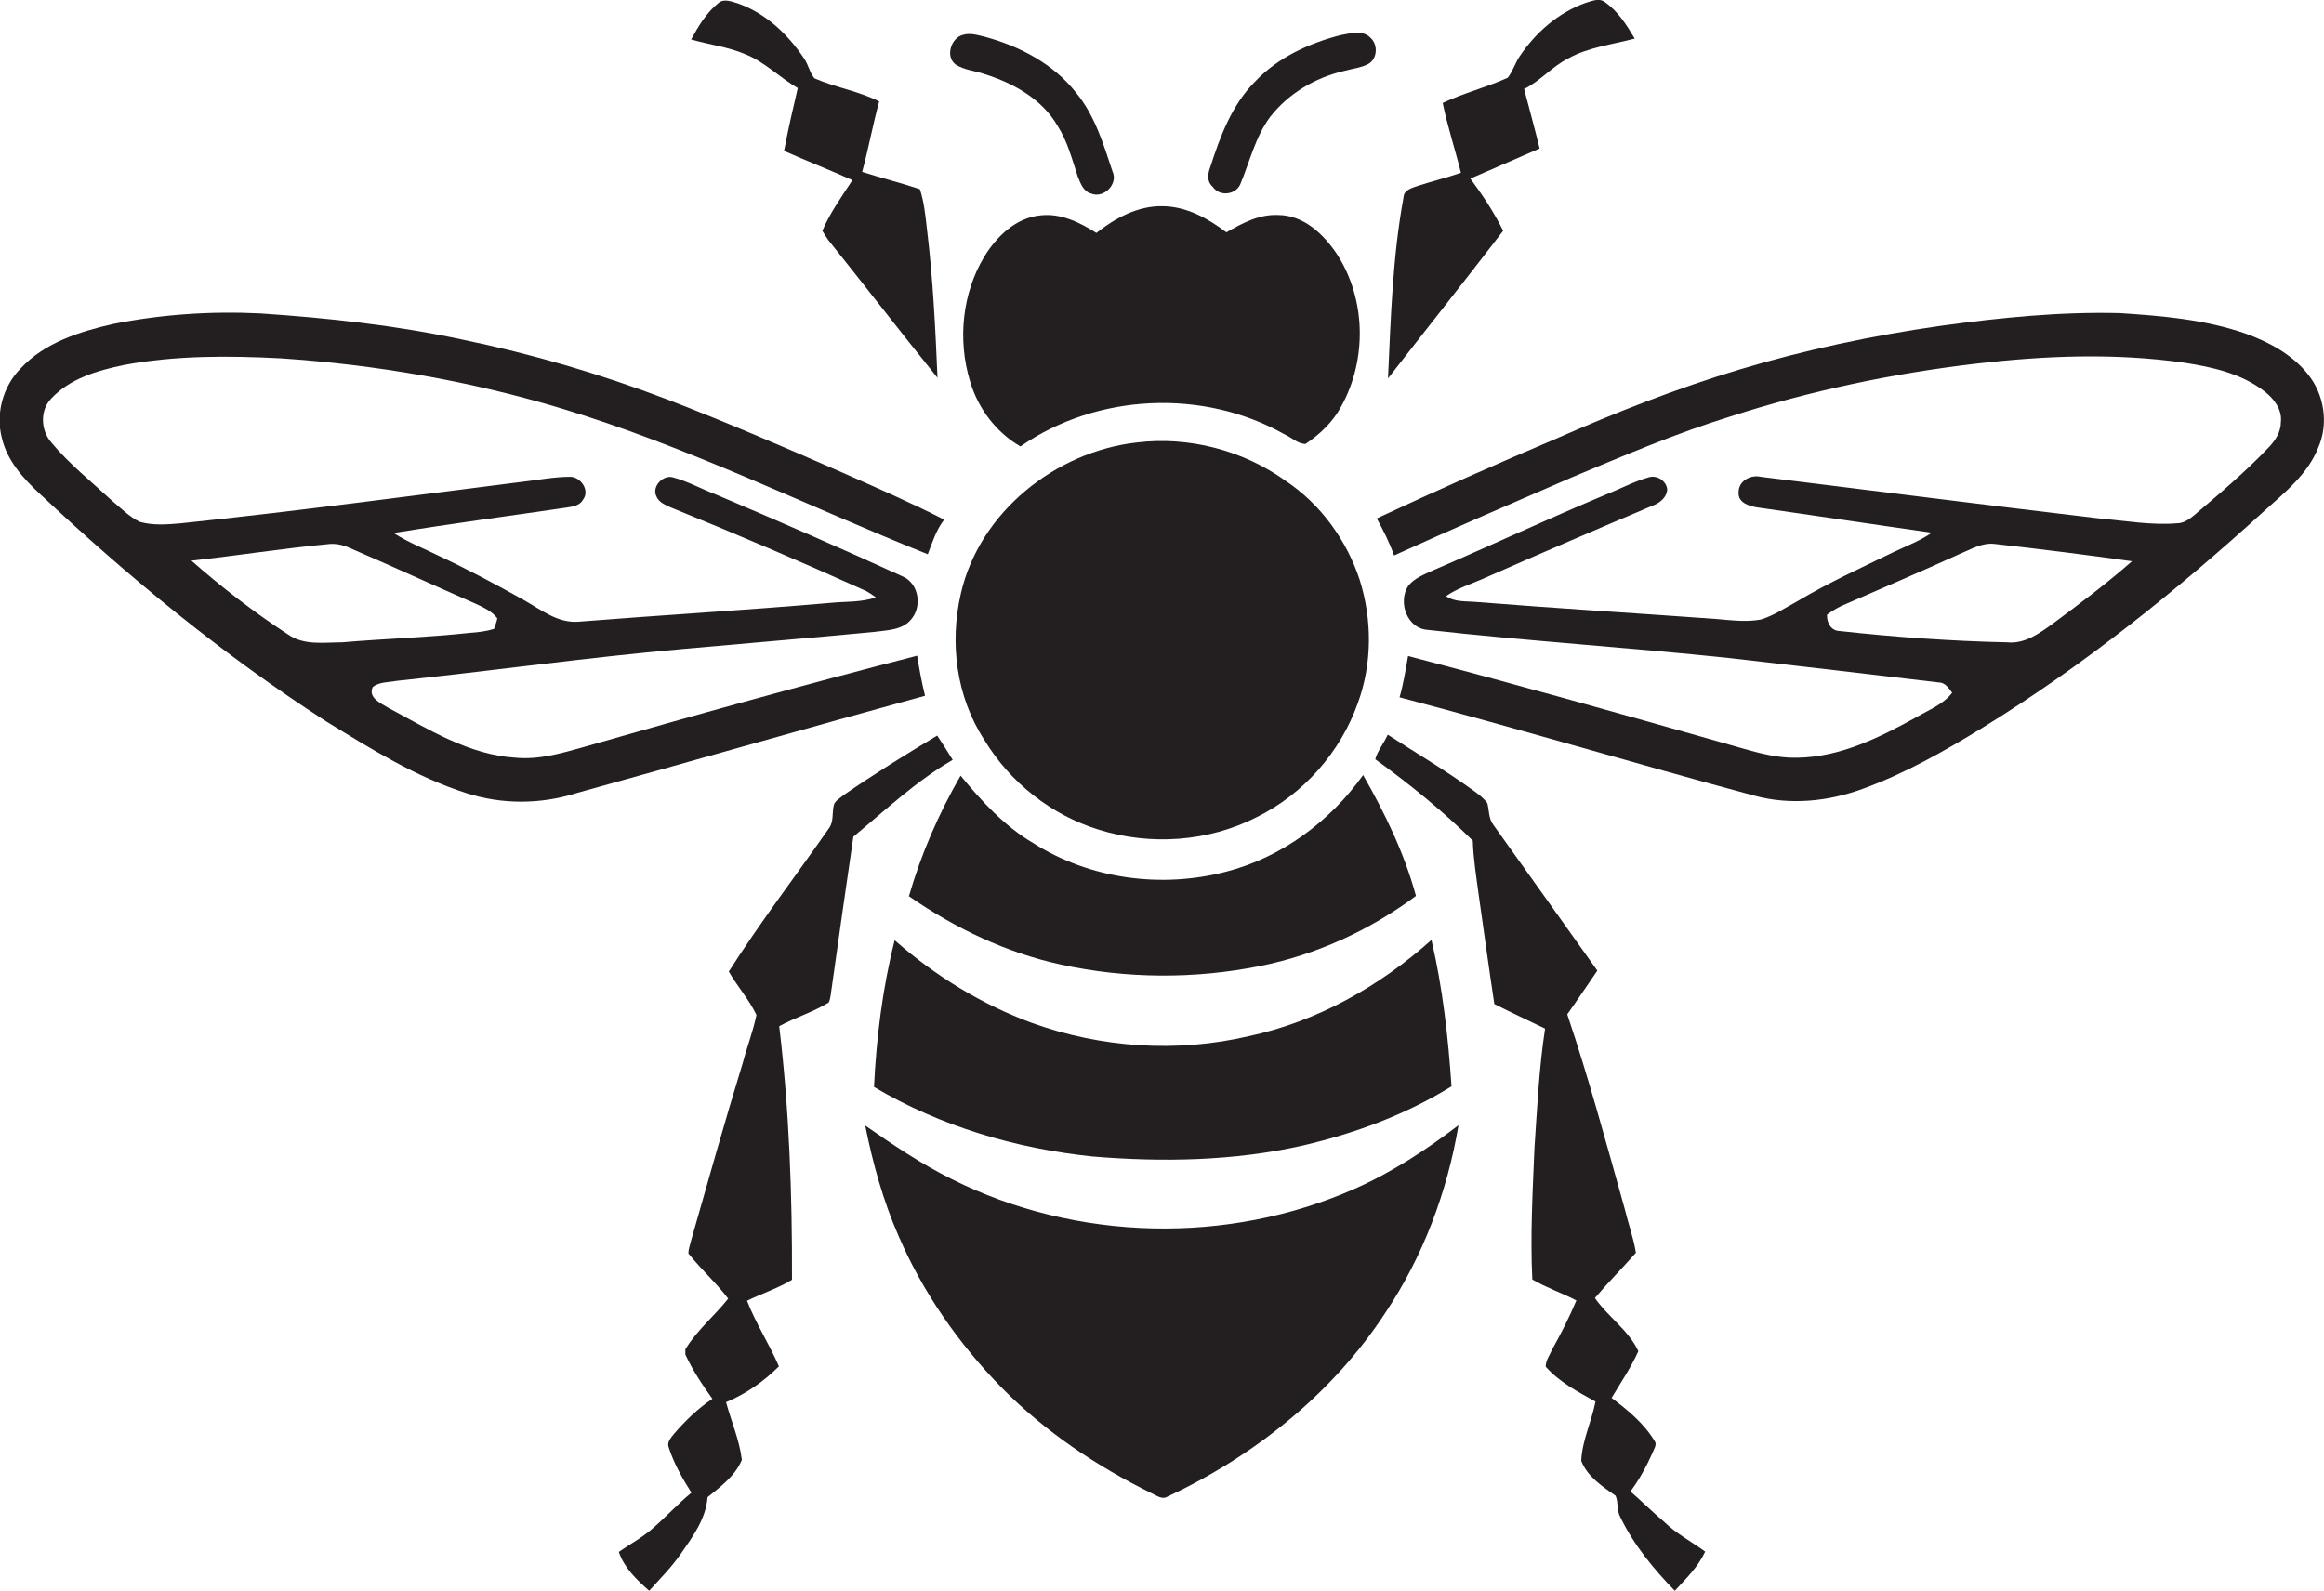 <?xml version="1.0" encoding="utf-8"?>
<!-- Generator: Adobe Illustrator 19.2.0, SVG Export Plug-In . SVG Version: 6.00 Build 0)  -->
<svg version="1.1" id="Layer_1" xmlns="http://www.w3.org/2000/svg" xmlns:xlink="http://www.w3.org/1999/xlink" x="0px" y="0px"
	 viewBox="0 0 765 523.9" enable-background="new 0 0 765 523.9" xml:space="preserve">
<g>
	<path fill="#231F20" d="M262.6,29c-1.6,6.9-3.2,13.7-4.5,20.7c7.5,3.3,15.1,6.3,22.5,9.6c-3.5,5.4-7.4,10.8-9.9,16.7
		c0.6,1.1,1.3,2.1,2,3.1c12,15,23.8,30.3,35.9,45.3c-0.7-16.4-1.5-32.9-3.5-49.2c-0.5-4.3-0.9-8.7-2.3-12.9
		c-6.3-2.1-12.7-3.7-19-5.7c2.1-7.7,3.5-15.5,5.6-23.2c-6.8-3.4-14.4-4.6-21.3-7.6c-1.6-1.9-2-4.5-3.4-6.5c-5.3-8-12.7-15-21.9-18.2
		c-2-0.6-4.4-1.6-6.2-0.2c-4,3.2-6.7,7.7-9.1,12.1c5.9,1.7,12,2.4,17.7,4.8C251.6,20.3,256.6,25.5,262.6,29z"/>
	<path fill="#231F20" d="M484,58.8c7.6-3.3,15.2-6.6,22.8-9.9c-1.6-6.6-3.4-13.1-5.1-19.6c5.3-2.6,9.1-7.3,14.4-10
		c6.8-3.8,14.6-4.6,22-6.6c-2.6-4.4-5.5-9-9.8-12c-1.9-1.5-4.5-0.3-6.5,0.3c-8.9,3.2-16.4,9.8-21.6,17.6c-1.5,2.2-2.2,4.9-3.9,7
		c-7,3.2-14.5,5-21.4,8.3c1.6,7.8,4.1,15.3,6,23c-4.7,1.6-9.5,2.8-14.2,4.3c-1.9,0.7-4.6,1.3-4.7,3.8c-3.6,19.7-4.2,39.7-5.1,59.6
		c12.6-16.2,25.4-32.3,37.9-48.6C491.8,69.9,488,64.2,484,58.8z"/>
	<path fill="#231F20" d="M314.5,21.2c2.9,1.9,6.4,2.1,9.6,3.2c9.5,3,18.9,8.2,24,17c3.3,5.1,4.8,11.1,6.7,16.8
		c0.9,2.2,1.8,4.8,4.3,5.5c4.2,1.8,9.1-3.1,7.1-7.3c-3-9-5.8-18.4-12-25.9c-7.4-9.4-18.4-15.2-29.7-18.3c-2.5-0.6-5.1-1.5-7.6-0.7
		C313.1,12.5,311.1,18.5,314.5,21.2z"/>
	<path fill="#231F20" d="M408.3,60.6c3.1-7.4,4.9-15.5,9.8-22.1c6-7.7,14.8-12.9,24.2-15.1c2.8-0.8,5.8-1,8.4-2.5
		c2.7-1.8,2.9-6.2,0.5-8.4c-2.6-2.8-6.8-1.5-10.1-0.9c-10.3,2.7-20.3,7.3-27.7,15c-7.9,7.8-11.8,18.4-15.1,28.7
		c-0.8,2.1-1,4.6,0.9,6.2C401.4,64.8,406.8,64.2,408.3,60.6z"/>
	<path fill="#231F20" d="M342.7,70.9c-8.2,0.7-14.6,6.9-18.7,13.6c-7.3,12.1-8.8,27.5-4.7,41c2.6,8.9,8.5,16.8,16.6,21.5
		c25.2-17.5,60.2-19.1,86.9-4c2.3,1,4.3,3.1,6.9,3.2c4.8-3.2,9.1-7.3,11.8-12.4c8.5-15.3,8.2-35.3-1.4-50.1
		c-4.4-6.6-11-12.9-19.4-12.9c-6.2-0.3-11.8,2.7-17,5.7c-6.1-4.6-13.1-8.5-20.9-8.6c-8.2-0.2-15.7,3.9-21.9,8.8
		C355.4,73.2,349.2,70.2,342.7,70.9z"/>
	<path fill="#231F20" d="M301.9,215.9c-36.9,9.5-73.6,19.7-110.2,30.2c-7.1,2-14.4,4.1-21.9,3.4c-15.4-0.9-28.8-9.4-42.1-16.5
		c-2.4-1.5-6.6-3.2-5-6.8c2.2-1.7,5.2-1.5,7.8-2c31.4-3.3,62.7-7.7,94.2-10.5c20.9-1.9,41.9-3.6,62.8-5.6c4.2-0.6,9.3-0.5,12.3-4
		c3.9-4.3,2.7-12.2-2.9-14.4c-20.3-9.3-40.8-18.2-61.3-26.9c-4.7-1.8-9.2-4.3-14-5.6c-3.3-1-7.2,3-5.5,6.3c0.8,1.9,2.8,2.7,4.5,3.5
		c21.7,8.8,43.2,18,64.5,27.6c1.1,0.6,2.1,1.3,3.2,2.1c-4.8,1.7-9.9,1.3-14.8,1.8c-27.6,2.4-55.3,4-83,6.2c-6.9,0.6-12.5-4-18.2-7.2
		c-9.1-5.1-18.3-10-27.7-14.4c-5-2.5-10.3-4.5-15-7.6c19-3.1,38-5.6,57.1-8.4c2-0.3,4.3-0.7,5.3-2.7c2.2-3-0.9-7.4-4.3-7.4
		c-5.4,0-10.8,1.1-16.2,1.7c-37.3,4.7-74.5,9.7-111.9,13.6c-4.5,0.4-9.2,0.8-13.7-0.5c-3.4-1.7-6.1-4.5-9-6.9
		c-6.8-6.3-14.1-12.1-20-19.2c-3.5-4-3.8-10.5-0.1-14.4c6.2-6.7,15.3-9.3,23.9-11.1c17.1-3.2,34.6-3.1,51.9-2.2
		c31.1,2.1,62,7.4,91.9,16.4c41.6,12.5,80.7,32,120.9,48.1c1.5-3.9,2.8-8.1,5.4-11.4c-11.2-5.7-22.7-10.7-34.2-15.8
		c-19-8.3-38-16.5-57.3-23.9c-21.8-8.3-44.3-14.9-67.2-19.6c-21.9-4.7-44.1-7.1-66.4-8.6c-16.3-0.8-32.6,0.3-48.6,3.5
		c-10.9,2.5-22.4,6.1-30.3,14.6c-5.8,5.9-8.3,14.8-6.2,22.9c1.7,7.4,7,13.3,12.5,18.4c29.3,27.5,60.4,53.1,94.2,74.9
		c14.8,9.1,29.7,18.4,46.3,23.7c11.6,3.7,24.3,3.7,36,0c38.3-10.6,76.5-21.6,114.9-32.1C303.4,224.7,302.6,220.3,301.9,215.9z
		 M94.8,208.9c-11.2-7.3-21.8-15.5-31.8-24.3c14.9-1.6,29.8-4,44.7-5.4c2.6-0.4,5.2,0.2,7.6,1.3c13.9,6,27.6,12.3,41.5,18.4
		c2.5,1.2,5.2,2.4,6.9,4.7c-0.2,1.2-0.7,2.3-1.1,3.5c-2.6,0.8-5.3,1.1-8.1,1.3c-13.9,1.5-27.9,1.9-41.9,3.1
		C106.7,211.5,100,212.6,94.8,208.9z"/>
	<path fill="#231F20" d="M759.6,123.1c-5.2-6.5-12.8-10.5-20.5-13.3c-13.3-4.6-27.4-5.8-41.3-6.7c-19.8-0.5-39.5,1.5-59.1,4.2
		c-22.4,3.2-44.6,7.9-66.2,14.4c-20.6,6.2-40.6,14.1-60.4,22.8c-19.8,8.4-39.4,17.1-58.9,26.2c2.2,4,4.2,8,5.7,12.2
		c19.5-8.9,39.1-17.3,58.7-25.8c17.2-7.2,34.3-14.5,52.1-20c26.4-8.5,53.6-14.2,81.1-17.4c22.5-2.6,45.4-3.5,68-0.3
		c9.2,1.4,18.8,3.5,26.4,9.3c3.2,2.4,6.1,6.1,5.6,10.3c0,3.2-1.8,6-3.9,8.2c-7.7,8.1-16.2,15.3-24.7,22.5c-1.6,1.3-3.4,2.6-5.6,2.6
		c-8.3,0.7-16.6-0.8-24.8-1.5c-37.4-4.4-74.8-9.2-112.2-13.8c-3.4-0.8-7.4,1.4-7.3,5.2c-0.2,3.4,3.6,4.5,6.3,4.9
		c19.1,2.7,38.2,5.6,57.3,8.3c-3.9,2.7-8.4,4.4-12.6,6.4c-10.7,5.2-21.5,10.1-31.7,16.2c-3.9,2.1-7.7,4.7-12,6
		c-4.9,0.9-9.9,0.2-14.8-0.2c-26.3-1.9-52.7-3.5-79-5.6c-3.3-0.3-6.9,0.1-9.8-1.9c3.7-2.6,8-3.9,12.1-5.7
		c18.8-8.3,37.7-16.4,56.6-24.4c2.1-0.9,4.1-2.8,4.1-5.2c-0.4-2.8-3.5-4.7-6.2-3.8c-4.6,1.3-8.9,3.6-13.4,5.4
		c-19.4,8.1-38.4,17-57.7,25.3c-2.8,1.3-6,2.5-8,5.1c-3.4,5.3-0.3,14,6.5,14.4c33.1,3.7,66.4,5.8,99.5,9.3c22.9,2.6,45.7,5.3,68.6,8
		c2.2,0,3.3,1.8,4.5,3.4c-3,3.9-7.6,5.6-11.7,8c-12.1,6.7-25.1,13.2-39.3,13.4c-8.4,0.2-16.4-2.7-24.4-4.9
		c-34.5-9.8-69-19.5-103.7-28.6c-0.8,4.5-1.5,9.1-2.8,13.6c39.1,10.3,77.8,21.9,116.8,32.4c11.8,3.2,24.4,1.9,35.8-2.3
		c13.7-5,26.6-12.3,39-19.9c33.5-20.6,64.2-45.3,93.3-71.8c6.7-6,14.1-12,17.5-20.6C766.6,139.5,765.1,129.8,759.6,123.1z
		 M675.8,205.3c-4.4,3.2-9.3,6.8-15.1,6.2c-18.3-0.4-36.7-1.7-54.9-3.7c-3,0-4.5-2.6-4.4-5.4c1.5-1.1,3.1-2.1,4.8-2.9
		c13-5.7,26-11.2,38.9-17.1c3.7-1.5,7.3-3.8,11.5-3.3c15.1,1.7,30.2,3.6,45.2,5.7C693.5,192.1,684.7,198.7,675.8,205.3z"/>
	<path fill="#231F20" d="M361.7,273.2c17,5.3,36,4,51.9-4.1c15.5-7.6,27.7-21.5,33.4-37.7c4.7-12.9,4.7-27.3,0.6-40.4
		c-4.3-13.1-12.8-24.9-24.3-32.6c-14-10.1-31.9-14.8-49.1-12.7c-26.8,3-51.8,23-57.9,49.7c-3.8,16.3-1.5,34.1,7.7,48.2
		C332.5,257.7,346.1,268.4,361.7,273.2z"/>
	<path fill="#231F20" d="M536.7,491.1c2.9-3.9,5.3-8.3,7.3-12.8c0.4-1.2,1.6-2.7,0.6-3.9c-3.5-5.8-8.8-10.1-14.1-14.1
		c3-5.1,6.4-10,8.8-15.4c-3.2-6.9-10-11.3-14.3-17.5c4.3-5.1,9.1-9.9,13.5-14.9c-0.8-4.9-2.5-9.6-3.7-14.5
		c-6-21.4-11.8-42.9-18.9-64c3.4-4.8,6.6-9.6,9.9-14.4c-11.4-16.1-22.9-32.1-34.3-48.1c-1.5-2-1.3-4.7-1.9-7
		c-1.1-1.6-2.7-2.8-4.2-3.9c-9.2-6.7-19-12.5-28.6-18.7c-1.2,2.8-3.3,5.2-4.1,8.1c11.3,8.2,22.2,17,32.1,26.8
		c0.2,6.1,1.2,12.2,2,18.2c1.7,11.9,3.3,23.8,5.1,35.6c5.5,2.8,11.2,5.4,16.7,8.1c-2,13-2.6,26.2-3.5,39.4
		c-0.6,14.4-1.4,28.8-0.7,43.2c4.6,2.7,9.7,4.4,14.5,6.9c-2.3,5.5-5,10.8-7.9,16c-0.8,1.9-2.2,3.7-2.2,5.8
		c4.5,5.1,10.6,8.3,16.4,11.5c-1.3,6.6-4.4,12.8-4.7,19.5c2,5.2,6.9,8.4,11.3,11.5c1,2.2,0.3,4.9,1.6,7.1c4.4,9.1,10.9,17,17.9,24.2
		c3.7-4,7.7-7.9,10-12.9c-4.5-3.3-9.5-5.9-13.5-9.8C543.9,497.8,540.4,494.3,536.7,491.1z"/>
	<path fill="#231F20" d="M308.5,242.2c-10.5,6.3-20.8,12.7-30.8,19.6c-1.2,1.1-3.1,1.9-3.3,3.7c-0.5,2.3,0,4.8-1.3,6.9
		c-11,15.8-22.8,31.2-33.2,47.5c2.8,4.9,6.7,9.2,9.1,14.3c-1.1,5.4-3.1,10.5-4.5,15.8c-6,19.5-11.5,39.2-17.1,58.8
		c-0.3,1.3-0.8,2.6-0.8,3.9c4.1,5.2,9.1,9.6,13.1,14.9c-4.5,5.7-10.3,10.4-14.1,16.7c0,0.4,0,1.3,0,1.7c2.4,5.2,5.6,10,8.9,14.6
		c-4.8,3.2-9,7.3-12.7,11.6c-0.9,1.2-2.3,2.6-1.7,4.3c1.7,5.3,4.5,10.3,7.5,15c-4.5,3.7-8.4,8-12.8,11.8c-3.4,3-7.4,5.1-11.1,7.7
		c1.8,5.3,5.9,9.2,10,12.8c3.6-4,7.4-7.8,10.5-12.3c3.9-5.6,8.2-11.5,8.7-18.5c4.3-3.5,9.1-7,11.3-12.3c-0.8-6.6-3.5-12.7-5.2-19
		c6.5-2.7,12.4-6.8,17.4-11.8c-3.2-7.4-7.6-14.1-10.5-21.6c4.9-2.4,10.2-4.1,14.8-6.9c0.1-27.9-0.9-55.8-4.2-83.5
		c5.3-2.9,11.1-4.6,16.3-7.8c0.7-1.6,0.7-3.3,1-5c2.3-16.5,4.7-33.1,7.1-49.6c10.6-8.8,20.8-18.4,32.7-25.3
		C312,247.6,310.3,244.9,308.5,242.2z"/>
	<path fill="#231F20" d="M403.7,287c-21.3,5.6-44.9,2.5-63.6-9.4c-9.5-5.6-17-13.8-23.9-22.2c-7.2,12.5-13,25.8-17,39.7
		c15.1,10.5,32,18.6,50,22.5c21.5,4.7,44,4.8,65.5,0.5c18.6-3.7,36.2-11.8,51.4-23.1c-3.8-14-10.2-27.2-17.4-39.8
		C437.9,270.4,421.9,282.3,403.7,287z"/>
	<path fill="#231F20" d="M339.9,336.9c-16.7-6.1-32.1-15.6-45.4-27.3c-4,15.8-6,32-6.8,48.3c21.9,13,46.8,20.3,72,22.9
		c23,1.9,46.4,1.5,69.1-3.6c17.2-4,34-10.2,49-19.5c-1.1-16.2-2.9-32.4-6.6-48.2c-17.1,15.3-37.7,26.9-60.2,31.7
		C387.4,346.7,362.5,345,339.9,336.9z"/>
	<path fill="#231F20" d="M313.4,388.3c-10.1-5-19.4-11.3-28.6-17.7c2.5,12.4,5.9,24.8,11,36.4c8,18.6,19.8,35.5,34,50
		c14.2,14.4,31.2,25.8,49.3,34.7c1.6,0.7,3.4,2.2,5.2,1.1c28.6-13.4,54.3-33.9,71.7-60.5c12.4-18.5,20.4-39.8,24.1-61.8
		c-10.6,8.1-21.9,15.5-34.1,20.9C404.3,409.9,354.3,408.8,313.4,388.3z"/>
</g>
</svg>

